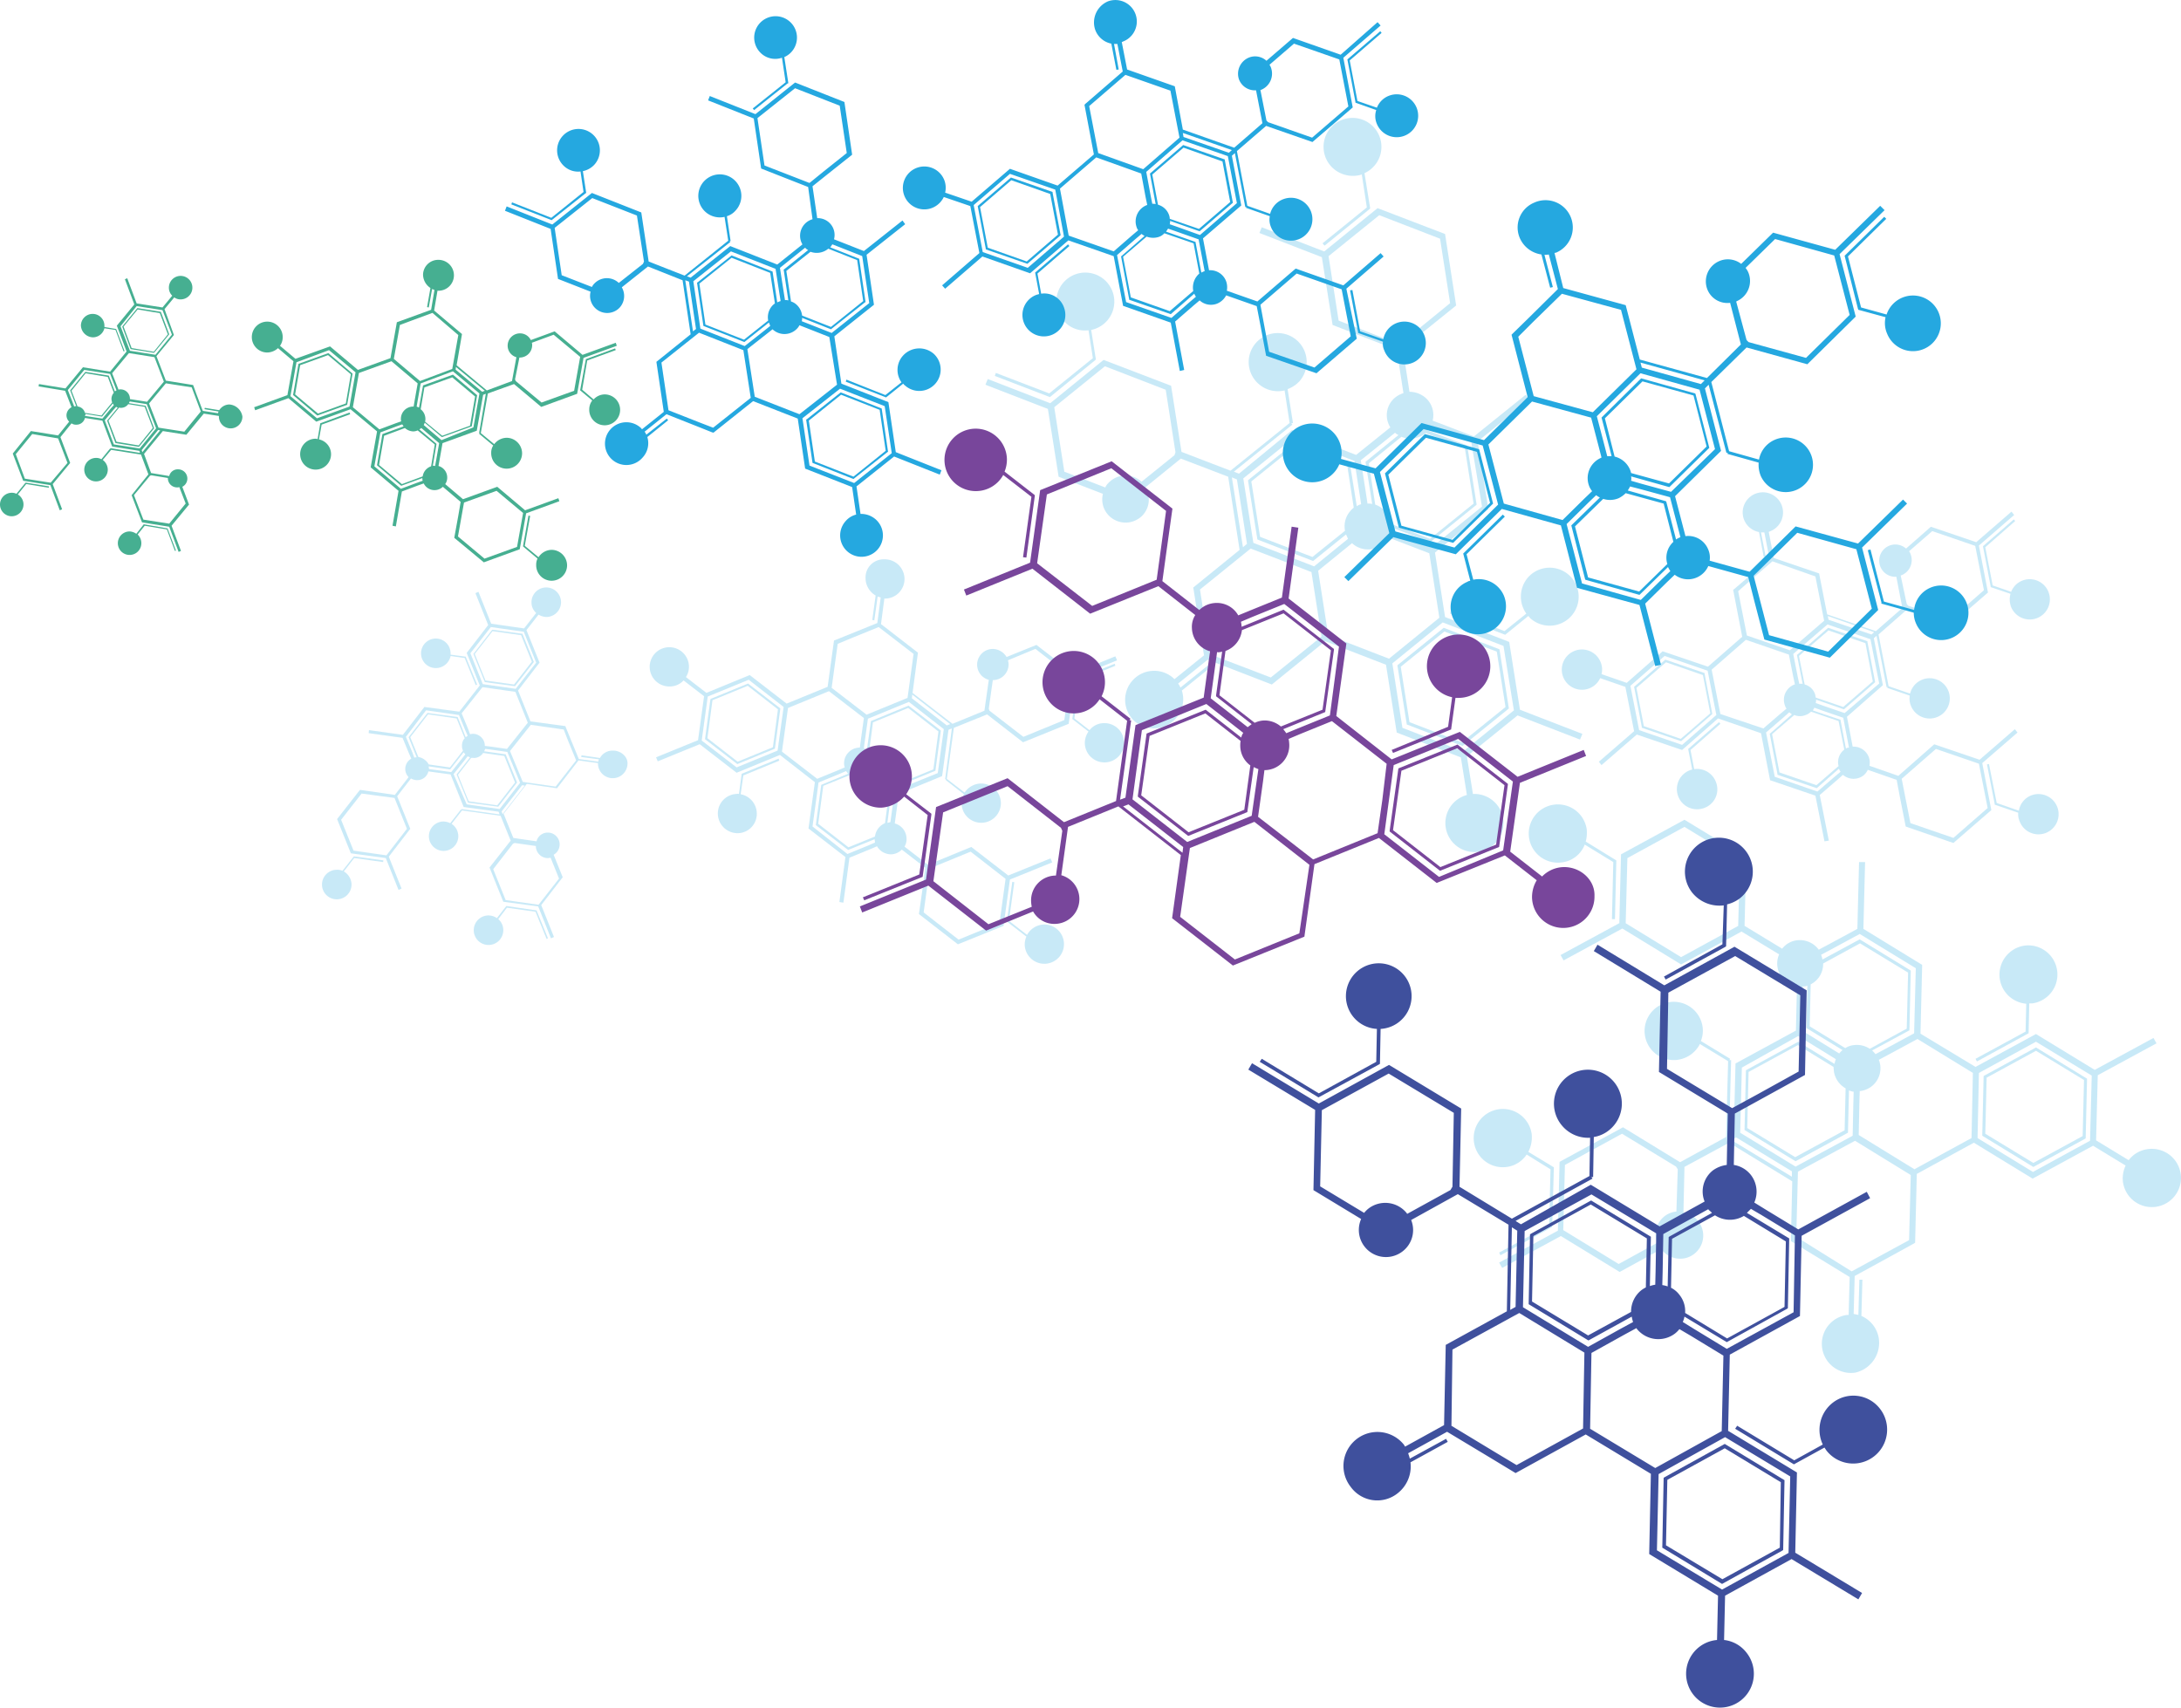 <svg xmlns="http://www.w3.org/2000/svg" viewBox="0 0 649.59 508.67"><defs><style>.cls-1{opacity:0.25;}.cls-2{fill:#25a8e0;}.cls-3{fill:#46af91;}.cls-4{fill:#3f509d;}.cls-5{fill:#78469b;}</style></defs><title>Asset 1</title><g id="Layer_2" data-name="Layer 2"><g id="Layer_1-2" data-name="Layer 1"><g id="BOTTOM"><g class="cls-1"><path class="cls-2" d="M153.3,204.38h.1l5.6-7.2-3.4-8.4-8.9-1.2h-.1l-5.6,7.2,3.4,8.4ZM146.7,188l8.5,1.2,3.2,7.9-5.3,6.8-8.5-1.2-3.2-7.9Z"/><path class="cls-2" d="M150.9,269.88h-.1l-2.8,3.6a4.46,4.46,0,0,0-2.6-.8,4.4,4.4,0,1,0,4.5,4.3,4.25,4.25,0,0,0-1.5-3.2l2.6-3.4,8.5,1.2,3.3,8.1.4-.2-3.4-8.3Z"/><path class="cls-2" d="M105.4,255.08l-3.4,4.3a3.8,3.8,0,0,0-1.8-.3,4.4,4.4,0,1,0,4.5,4.3,4.59,4.59,0,0,0-2.3-3.8l3.1-4,8.6,1.2.1-.5-8.8-1.2Z"/><path class="cls-2" d="M129.9,199a4.49,4.49,0,0,0,4.3-3.6l4.2.6,3.3,8.1.4-.2-3.4-8.3-4.5-.6v-.5a4.4,4.4,0,1,0-4.3,4.5Z"/><path class="cls-2" d="M182.4,223.58a4.21,4.21,0,0,0-3.7,2.2l-5.5-.8-.1.5,5.3.7a1.45,1.45,0,0,0-.2.7l-5.8-.8-2.6-6.3-1.3-3.2h0l-.1-.3-10.4-1.4-3.7-9.2,6.4-8.3-3.9-9.7,3.6-4.6a4.81,4.81,0,0,0,2.4.7,4.4,4.4,0,1,0-4.5-4.3,4.1,4.1,0,0,0,1.4,3.1l-3.6,4.6-9.8-1.4-3.8-9.5-.9.4,3.8,9.5-6.4,8.3,3.9,9.7-6.1,7.8-10.4-1.4-6.4,8.3-10.1-1.4-.1.9,10.1,1.4,1.9,4.6.7,1.6a3.53,3.53,0,0,0-1.8,3.1,3.49,3.49,0,0,0,1,2.4l-4.1,5.3-4-.6-6.4-.9-6.8,8.7,4.1,10.2,10.4,1.4,3.8,9.5.9-.4-3.8-9.5,6.4-8.3-3.9-9.7,4.1-5.3a3.83,3.83,0,0,0,1.9.5,3.42,3.42,0,0,0,3.3-2.6l6.6.9,3.9,9.7,10.4,1.4.3.8L137.5,241v.2l-.2-.1-3.2,4.1a4.65,4.65,0,0,0-2.1-.5,4.38,4.38,0,1,0,2.5.7l3.1-4,11.5,1.6,3,7.4-6.3,8,4.1,10.2,10.4,1.4,3.8,9.5.9-.4-3.8-9.5,6.4-8.3-2.7-6.7a3.53,3.53,0,0,0-1.8-6.6,3.42,3.42,0,0,0-3.3,2.6l-6.9-1-2.9-7.2,6.9-8.9,9,1.3,6.4-8.3,5.8.8v.2a4.4,4.4,0,1,0,8.8-.2C186.9,225.38,184.9,223.48,182.4,223.58Zm-36.2-36.8,9.8,1.4,3.7,9.2-6.1,7.8-4.9-.7-4.9-.7-3.7-9.2Zm-2.5,17.9,4.9.7,4.9.7,3.7,9.2-3.1,3.9-3.1,3.9-4.9-.7-1.7-.2v-.1a3.56,3.56,0,0,0-3.6-3.5c-.3,0-.5.1-.8.1l-.6-1.6-1.9-4.6Zm-2.6,21.1a3.32,3.32,0,0,0,2.8-1.5l6.3.9,3.2,7.9-5.3,6.8-8.5-1.2-3.2-7.9,3.9-5A2.13,2.13,0,0,1,141.1,225.78Zm-16.5-.3-2.4-5.9,5.3-6.8L136,214l2.4,5.9a3.24,3.24,0,0,0-.8,2.3,3.19,3.19,0,0,0,.3,1.4l-3.9,5-6.3-.9A4.44,4.44,0,0,0,124.6,225.48Zm2.3-13.9,9.8,1.4,1.9,4.6.7,1.6c-.2.1-.4.3-.6.4l-2.4-6-8.9-1.2h-.1l-5.6,7.2,2.4,6a1.7,1.7,0,0,0-.7.1l-.6-1.6-1.9-4.6Zm-11.8,43.2-9.8-1.4-3.7-9.2,6.1-7.8,6,.8,3.8.5,3.7,9.2Zm12.6-26.5,6.3.9h.1l4-5.1a2.65,2.65,0,0,0,.5.6l-1.1,1.4-3.1,3.9-6.6-.9V229A2,2,0,0,1,127.7,228.28Zm7.4,2.3,3.1-3.9,1.1-1.4a4.87,4.87,0,0,0,.7.3l-4,5.1,3.4,8.4,8.9,1.2h.1l5.6-7.2-3.4-8.4-6.4-.9a4.87,4.87,0,0,0,.3-.7l1.7.2,4.9.7,1.9,4.6,1.9,4.6-6.1,7.8-9.8-1.4ZM159.6,252h0a3.58,3.58,0,0,0,3.6,3.6c.3,0,.5-.1.8-.1l2.5,6.2-6.1,7.8-9.8-1.4-3.7-9.2,5.9-7.6.5-.2h0Zm-9.9-9.5-.3-.8,6.1-7.8.8.1Zm15.8-8.2-9.8-1.4-1.9-4.6-1.9-4.6,3.1-3.9,3.1-3.9,9.8,1.4,1.2,3.1,2.5,6.1Z"/></g><g class="cls-1"><path class="cls-2" d="M232.4,211.18V211l-9.6-7.4-11.2,4.6L210,220v.2l9.6,7.4,11.2-4.6Zm-21.7,8.7,1.5-11.3,10.5-4.3,9,7-1.5,11.3-10.5,4.3Z"/><path class="cls-2" d="M319.4,214v.2l4.8,3.7a6.06,6.06,0,0,0-1.1,3.5,5.85,5.85,0,1,0,5.7-6,5.45,5.45,0,0,0-4.3,2.1L320,214l1.5-11.3,10.7-4.4-.2-.6-11,4.5Z"/><path class="cls-2" d="M300,274.58l5.7,4.4a6,6,0,0,0-.5,2.4,5.85,5.85,0,1,0,5.7-6,5.94,5.94,0,0,0-5,3.1l-5.4-4.2,1.6-11.5-.6-.1-1.6,11.6Z"/><path class="cls-2" d="M225.4,242.18a5.88,5.88,0,0,0-4.8-5.6l.8-5.6,10.7-4.4-.2-.6-11,4.5-.8,6c-.2,0-.4-.1-.6,0a5.83,5.83,0,0,0-5.7,6,5.89,5.89,0,0,0,6,5.7A5.75,5.75,0,0,0,225.4,242.18Z"/><path class="cls-2" d="M257.8,172.38a6,6,0,0,0,3,5l-1,7.3.6.1,1-7.1.9.3-1,7.6-8.4,3.4-4.2,1.7h0l-.3.1-1.9,13.8-12.2,5-11-8.5-12.9,5.3-6.1-4.7a5.71,5.71,0,0,0,.9-3.2,5.85,5.85,0,1,0-5.7,6,5.59,5.59,0,0,0,4.1-1.8l6.1,4.7-1.8,13.1-12.5,5.1.5,1.2,12.5-5.1,11,8.5,12.9-5.3,10.4,8.1-1.9,13.8,11,8.5-1.8,13.4,1.2.2,1.8-13.4,6.1-2.5,2.1-.9a4.87,4.87,0,0,0,4.2,2.4,4.72,4.72,0,0,0,3.2-1.4l7,5.4-.7,5.3-1.2,8.5,11.6,9,13.6-5.5,1.9-13.8,12.6-5.1-.5-1.2-12.6,5.1-11-8.5-12.9,5.3-7-5.4a4.23,4.23,0,0,0,.6-2.5,4.71,4.71,0,0,0-3.5-4.4l1.2-8.8,12.9-5.3,1.9-13.8,1-.4-2,15.1h.3l-.2.2,5.5,4.3a6.44,6.44,0,0,0-.7,2.8,5.85,5.85,0,0,0,11.7-.3,5.89,5.89,0,0,0-6-5.7,6,6,0,0,0-4.8,2.7L282,232l2.1-15.2,9.9-4,10.7,8.3,13.6-5.5,1.9-13.8,12.5-5.1-.5-1.2-12.5,5.1-11-8.5-8.9,3.6a4.87,4.87,0,0,0-4.2-2.4,4.68,4.68,0,0,0-1.1,9.2l-1.3,9.2-9.5,3.9-11.9-9.2,1.6-12-11-8.5,1-7.6h.3a5.83,5.83,0,0,0,5.7-6,5.89,5.89,0,0,0-6-5.7A5.41,5.41,0,0,0,257.8,172.38ZM209,220.58l1.8-13.1,12.2-5,10.4,8.1-.9,6.5-.9,6.5-12.2,5Zm23.9,3.3.9-6.5.9-6.5,12.2-5,5.2,4,5.2,4-.9,6.5-.3,2.3H256a4.69,4.69,0,0,0-4.6,4.8,4.25,4.25,0,0,0,.2,1.1l-2.1.9-6.1,2.5Zm28,3.4a4.51,4.51,0,0,0-2-3.7l1.1-8.4,10.5-4.3,9,7-1.5,11.3-10.5,4.3-6.7-5.2C260.8,227.88,260.9,227.58,260.9,227.28Zm-.3,21.9-7.9,3.2-9-7,1.5-11.3,7.9-3.2a4.69,4.69,0,0,0,3.1,1.1,4.78,4.78,0,0,0,1.8-.4l6.7,5.2-1.1,8.4A5,5,0,0,0,260.6,249.18Zm-18.6-3,1.8-13.1,6.1-2.5,2.1-.9c.2.3.4.5.6.8l-8,3.3-1.6,11.8v.2l9.6,7.4,7.9-3.2c0,.3.1.6.1,1l-2.1.9-6.1,2.5Zm57.5,15.6-1.8,13.1-12.2,5-10.4-8.1,1.1-8,.7-5.1,12.2-5Zm-35.2-16.7,1.1-8.3v-.2l-6.8-5.3c.3-.2.5-.4.8-.6l1.8,1.4,5.2,4-1.2,8.8h-.1A1.88,1.88,0,0,1,264.3,245.08Zm2.9-9.9-5.2-4-1.8-1.4a3.55,3.55,0,0,0,.4-.9l6.8,5.3,11.2-4.6,1.6-11.8v-.2l-9.6-7.4-11.2,4.6-1.2,8.5c-.3-.1-.6-.3-.9-.4l.3-2.3.9-6.5,6.1-2.5,6.1-2.5,10.4,8.1-1.8,13.1Zm28.5-32.6h.1a4.69,4.69,0,0,0,4.6-4.8,4.25,4.25,0,0,0-.2-1.1l8.2-3.4,10.4,8.1-1.8,13.1-12.2,5-10.1-7.8-.2-.6h0ZM283,215.68l-1,.4L271.6,208l.1-1.1Zm-10.9-20.9-1.8,13.1-6.1,2.5-6.1,2.5-5.2-4-5.2-4,1.8-13.1,4.1-1.7,8.1-3.3Z"/></g><g class="cls-1"><path class="cls-2" d="M416.4,198l-.2.2,2.8,17.6,16.6,6.4,13.6-11,.2-.2-2.8-17.6L430,187Zm32,12.6-13,10.5-15.6-6-2.6-16.5,13-10.5,15.6,6Z"/><path class="cls-2" d="M326.2,107.28l.2-.2-1.4-8.8a8.7,8.7,0,0,0,4.7-2.7,8.64,8.64,0,1,0-12.2.7,8.37,8.37,0,0,0,6.7,2.1l1.3,8.3-13,10.5-15.9-6.1-.3.9,16.4,6.3Z"/><path class="cls-2" d="M408.1,62.08l-1.7-10.5a8.62,8.62,0,1,0-9.3-1.4,8.85,8.85,0,0,0,8.5,1.8l1.5,9.8-13.2,10.7.6.7,13.4-10.9Z"/><path class="cls-2" d="M455.2,171.88a8.74,8.74,0,0,0-.6,10.9l-6.5,5.2-15.9-6.1-.3.9,16.4,6.3,6.9-5.6c.2.2.4.5.6.7a8.64,8.64,0,1,0-.6-12.3Z"/><path class="cls-2" d="M350.2,214a8.48,8.48,0,0,0,1.8-8.3l8.4-6.8-.6-.7-8.2,6.6a7.46,7.46,0,0,0-.7-1.2l8.8-7.1,12.4,4.8,6.2,2.4h0l.5.2L394.7,191l18.1,7,3.2,20.2,19.1,7.4,1.8,11.2a8.65,8.65,0,1,0,8,1.9,8.63,8.63,0,0,0-6.2-2.2l-1.8-11.2,15.1-12.2,18.6,7.2.7-1.7-18.6-7.2-3.2-20.2-19.1-7.4-3-19.2,15.9-12.9-3.2-20.2L455.6,119l-1.2-1.4L439,130l-9.1-3.5-3.2-1.2a6.84,6.84,0,0,0-2.1-6.8,7.36,7.36,0,0,0-4.8-1.8l-2-12.9,6.1-4.9,9.8-7.9-3.3-21.3L410.3,62l-15.9,12.9-18.6-7.2-.7,1.7,18.6,7.2,3.2,20.2,19.1,7.4,2,12.9a7.23,7.23,0,0,0-3.2,2,6.79,6.79,0,0,0-.7,8.2l-10.2,8.2-19.1-7.4-15.8,13-1.5-.6,17.4-14-.3-.4.5-.1-1.6-10.1a8.9,8.9,0,0,0,3.5-2.3,8.64,8.64,0,1,0-12.2.7,8.67,8.67,0,0,0,7.8,2l1.5,9.7-17.6,14.2-14.6-5.6-3.1-19.7-20.1-7.7-15.9,12.9-18.6-7.2-.7,1.7,18.6,7.2,3.2,20.2,13.2,5.1a6.84,6.84,0,0,0,2.1,6.8,7,7,0,0,0,9.8-.5,6.79,6.79,0,0,0,.7-8.2l10.6-8.6,14.1,5.4,3.4,21.8L355.4,175l3.2,20.2-8.8,7.1-.3-.3a8.64,8.64,0,1,0-11.5,12.9A8.79,8.79,0,0,0,350.2,214Zm100.7-2.4-15.1,12.2-18.1-7-3-19.2,7.5-6.1,7.5-6.1,18.1,7ZM428.7,184l-7.5,6.1-7.5,6.1-18.1-7-1.5-9.6-1.5-9.6,7.5-6.1,2.6-2.1.1.1a7,7,0,0,0,9.8-.5,3.81,3.81,0,0,0,.9-1.3l3.1,1.2,9.1,3.5Zm-26.5-31.8a6.87,6.87,0,0,0-1.6,5.9l-9.7,7.8-15.6-6-2.6-16.5,13-10.5,15.6,6,1.9,12.3A9.43,9.43,0,0,0,402.2,152.18ZM424.6,129l11.7,4.5,2.6,16.5-13,10.5L414.2,156a6.67,6.67,0,0,0-2.2-4.3,7.22,7.22,0,0,0-2.4-1.4L407.7,138l9.7-7.9A7,7,0,0,0,424.6,129Zm16.8,21.9-15.1,12.2-9.1-3.5-3.2-1.2a6.75,6.75,0,0,0,.2-1.4l11.8,4.5,13.6-11,.2-.2-2.8-17.6-11.8-4.5a8.34,8.34,0,0,0,.8-1.2l3.1,1.2,9.1,3.5Zm-45.7-74.6,15.1-12.2,18.1,7,3,19.2-9.2,7.5-5.9,4.7-18.1-7Zm20.8,53.3-9.6,7.8-.2.2,2,12.5a6.6,6.6,0,0,0-1.4-.1l-.5-3.3-1.5-9.6,10.2-8.2.1.1A3.49,3.49,0,0,0,416.5,129.58Zm-13.1,7.7,1.5,9.6.5,3.3a3.1,3.1,0,0,0-1.3.6l-2-12.5-16.6-6.4-13.6,11-.2.2,2.8,17.6,16.6,6.4,9.8-7.9c.2.4.4.9.6,1.3l-2.6,2.1-7.5,6.1-9-3.5-9.1-3.5-3-19.2,15.1-12.2Zm-63.4,6.2-.1-.1a7,7,0,0,0-9.8.5,3.81,3.81,0,0,0-.9,1.3l-12.2-4.7-3-19.2,15.1-12.2,18.1,7,2.9,18.6-.3.9h0Zm26.9-1.3,1.5.6,3,19.2-1.2,1Zm-9.5,33.4,15.1-12.2,9.1,3.5,9,3.5,1.5,9.6,1.5,9.6-15.1,12.2-6-2.3-12.1-4.6Z"/></g><g class="cls-1"><path class="cls-2" d="M590.4,338v.3l15.2,9.3,15.6-8.5.4-17.5v-.3L606.4,312l-15.6,8.5Zm30.3-16.3-.4,16.7-14.7,8-14.3-8.7.4-16.7,14.7-8Z"/><path class="cls-2" d="M462.8,348v-.3l-7.6-4.6a9.53,9.53,0,0,0,1-5.3,8.68,8.68,0,1,0-7.4,9.8,8.48,8.48,0,0,0,5.9-3.7l7.1,4.4-.4,16.7-14.9,8.1.4.8,15.4-8.4Z"/><path class="cls-2" d="M481.4,256.28l-9.1-5.6a10.54,10.54,0,0,0,.3-3.6,8.68,8.68,0,1,0-7.4,9.8,8.38,8.38,0,0,0,6.8-5.3l8.5,5.2-.4,17h.9l.4-17.3Z"/><path class="cls-2" d="M595.6,291.48a8.72,8.72,0,0,0,7.9,7.5l-.2,8.3-14.9,8.1.4.8,15.4-8.4.2-8.9h.9a8.68,8.68,0,1,0-2.4-17.2A8.74,8.74,0,0,0,595.6,291.48Z"/><path class="cls-2" d="M559.6,398.78a8.75,8.75,0,0,0-5.2-6.8l.3-10.8h-.9l-.3,10.5c-.4-.1-.9-.2-1.4-.3l.3-11.3,11.7-6.4,5.8-3.2h0l.5-.3.5-20.5,17-9.3,17.5,10.7,18-9.8,9.7,5.9a8.94,8.94,0,0,0-.8,4.9,8.68,8.68,0,1,0,7.4-9.8,8.53,8.53,0,0,0-5.7,3.3l-9.7-5.9.5-19.4,17.5-9.5-.9-1.6-17.5,9.5L606.4,308l-18,9.8-16.4-9.9.5-20.5L555,276.68l.5-19.9h-1.8l-.5,19.9-8.5,4.6-3,1.6a7,7,0,0,0-6.5-2.8,6.57,6.57,0,0,0-4.4,2.5l-11.2-6.8.2-7.8.3-12.6-18.4-11.2-18.9,10.3-.5,20.5-17.5,9.5.9,1.6,17.5-9.5,17.5,10.7,18-9.8,11.2,6.8a6.58,6.58,0,0,0-.5,3.7,6.89,6.89,0,0,0,5.8,5.9l-.3,13.1-18,9.8-.5,20.5-1.4.8.6-22.3h-.5l.2-.4-8.7-5.3a8.43,8.43,0,0,0,.5-4.2,8.68,8.68,0,1,0-7.4,9.8,8.79,8.79,0,0,0,6.6-4.7l8.4,5.1-.6,22.6-13.7,7.5-17-10.4-18.9,10.3-.5,20.5-17.5,9.5.9,1.6,17.5-9.5,17.5,10.7,12.4-6.8a7,7,0,0,0,6.5,2.8,6.92,6.92,0,0,0,.1-13.7l.3-13.6,13.3-7.2,18.8,11.5-.4,17.8,17.5,10.7-.3,11.3h-.5a8.68,8.68,0,1,0,2.4,17.2A9.1,9.1,0,0,0,559.6,398.78Zm63.4-78.4-.5,19.4-17,9.3L589,339l.2-9.7.2-9.7,17-9.3Zm-35.4-.8-.2,9.7-.2,9.7-17,9.3-8.3-5.1-8.3-5.1.2-9.7.1-3.4h.2a6.83,6.83,0,0,0,5.9-7.8,8.33,8.33,0,0,0-.4-1.5l3-1.6,8.5-4.6Zm-41.4-.5a7,7,0,0,0,3.5,5.1l-.3,12.5-14.7,8L520.4,336l.4-16.7,14.7-8,10.6,6.5C546.1,318.18,546.2,318.58,546.2,319.08ZM543,287l11-6,14.3,8.7-.4,16.7-11,6a7,7,0,0,0-4.7-1.1,5.77,5.77,0,0,0-2.6.9l-10.6-6.5.3-12.5A6.74,6.74,0,0,0,543,287Zm27.6,1.4-.5,19.4-8.5,4.6-3,1.6a10,10,0,0,0-1-1.1l11.1-6,.4-17.5v-.3l-15.2-9.3-11.1,6a7.36,7.36,0,0,0-.4-1.4l3-1.6,8.5-4.6ZM484.2,275l.5-19.4,17-9.3,16.5,10.1-.3,11.9-.2,7.5-17,9.3Zm54.1,18.6-.3,12.3v.3l10.8,6.6a4.74,4.74,0,0,0-1,1l-2.9-1.8-8.3-5.1.3-13.1h.2A1.72,1.72,0,0,0,538.3,293.58Zm-2.7,15,8.3,5.1,2.9,1.8a5.73,5.73,0,0,0-.4,1.4l-10.8-6.6-15.6,8.5-.4,17.5v.3l15.2,9.3,15.6-8.5.3-12.6a5.73,5.73,0,0,0,1.4.4l-.1,3.4-.2,9.7-8.5,4.6-8.5,4.6-16.5-10.1.5-19.4Zm-36.3,52.3h-.2a6.83,6.83,0,0,0-5.9,7.8,8.33,8.33,0,0,0,.4,1.5l-11.5,6.3-16.5-10.1.5-19.4,17-9.3,16.1,9.8.5.8h0Zm16.4-21.3,1.4-.8,16.6,10.1v1.6Zm19.3,28.8.5-19.4,8.5-4.6,8.5-4.6,8.3,5.1,8.3,5.1-.5,19.4-5.7,3.1-11.4,6.2Z"/></g><g class="cls-1"><path class="cls-2" d="M507.7,200.68v-.2l-11.7-4-9.3,8.1,2.3,12v.2l11.7,4,9.3-8.1Zm-18.1,15.6-2.2-11.4,8.8-7.6,11,3.8,2.2,11.4-8.8,7.6Z"/><path class="cls-2" d="M592.9,174.68v.2l5.9,2a6.66,6.66,0,0,0,.1,3.7,6,6,0,1,0,3.6-7.7,5.88,5.88,0,0,0-3.5,3.4l-5.5-1.9L591.3,163l8.9-7.8-.4-.5-9.2,8Z"/><path class="cls-2" d="M594.1,239.68l7,2.4a5.48,5.48,0,0,0,.4,2.5,6,6,0,1,0,3.6-7.7,5.91,5.91,0,0,0-3.8,4.6l-6.6-2.3-2.3-11.6-.6.1,2.3,11.8Z"/><path class="cls-2" d="M511.1,233a6,6,0,0,0-6.5-3.9l-1.1-5.7,8.9-7.8-.4-.5-9.2,8,1.2,6.1c-.2.1-.4.1-.6.2a6,6,0,1,0,4.1,11.3A5.89,5.89,0,0,0,511.1,233Z"/><path class="cls-2" d="M519.4,154.68a6,6,0,0,0,4.5,3.8l1.4,7.4.6-.1-1.4-7.2h1l1.5,7.8-7,6.1-3.5,3h0l-.3.2,2.7,14-10.2,8.9L495.2,194l-10.7,9.4-7.5-2.6a5.66,5.66,0,0,0-.2-3.4,6,6,0,1,0-.2,4.6l7.5,2.6,2.6,13.2-10.5,9.1.8,1,10.5-9.1,13.5,4.6,10.7-9.4,12.8,4.4,2.7,14,13.5,4.6,2.7,13.6,1.3-.2-2.7-13.6,5.1-4.4,1.8-1.6a4.88,4.88,0,0,0,4.8.9,4.4,4.4,0,0,0,2.6-2.4l8.6,3,1,5.3,1.7,8.6,14.2,4.9,11.3-9.8-2.7-14,10.5-9.1-.8-1-10.5,9.1-13.5-4.6-10.7,9.4-8.6-3a4.7,4.7,0,0,0-.2-2.6,4.87,4.87,0,0,0-4.8-3.1l-1.7-8.9,10.7-9.4-2.7-14,.8-.7,3,15.3.3-.1-.1.3,6.7,2.3a5.68,5.68,0,0,0,.3,2.9,6,6,0,1,0-.2-3.5l-6.4-2.2-3-15.4,8.2-7.2,13.1,4.5,11.3-9.8-2.7-14,10.5-9.1-.8-1-10.5,9.1-13.5-4.6-7.4,6.5a4.81,4.81,0,1,0-2.9,8.4l1.8,9.3-7.9,6.9-14.5-5-2.4-12.2-13.5-4.6-1.5-7.8a.37.37,0,0,0,.3-.1A6,6,0,0,0,523,147,6,6,0,0,0,519.4,154.68Zm-31.2,62.8-2.6-13.2,10.2-8.9,12.8,4.4,1.3,6.6,1.3,6.6-10.2,8.9Zm24.2-4.8-1.3-6.6-1.3-6.6,10.2-8.9,6.4,2.2,6.4,2.2,1.3,6.6.5,2.3h-.1a4.86,4.86,0,0,0-2.9,6.2,3.13,3.13,0,0,0,.5,1l-1.8,1.5-5.1,4.4Zm28.2-5.9a4.5,4.5,0,0,0-3.1-2.9l-1.7-8.5,8.8-7.6,11,3.8,2.2,11.4-8.8,7.6-8.2-2.8C540.7,207.38,540.7,207.08,540.6,206.78Zm7,21.4-6.6,5.7-11-3.8-2.2-11.4,6.6-5.7a4.45,4.45,0,0,0,3.4,0,4.35,4.35,0,0,0,1.6-1l8.2,2.8,1.7,8.5A4.69,4.69,0,0,0,547.6,228.18Zm-19,3.2-2.6-13.2,5.1-4.4,1.8-1.6c.3.2.5.4.8.6l-6.6,5.8,2.3,12v.2l11.7,4,6.6-5.8a4.05,4.05,0,0,0,.5.9l-1.8,1.5-5.1,4.4Zm60.8-3.9,2.6,13.2-10.2,8.9-12.8-4.4-1.6-8.1-1-5.1,10.2-8.9ZM549.8,223l-1.6-8.4v-.2l-8.3-2.8a3.51,3.51,0,0,0,.5-.8l2.2.8,6.4,2.2,1.7,8.9h-.1A1.14,1.14,0,0,0,549.8,223Zm-.4-10.6-6.4-2.2-2.2-.8a3.4,3.4,0,0,0,.1-1l8.3,2.9,9.3-8.1-2.3-12V191l-11.7-4-9.3,8.1,1.7,8.6a3.35,3.35,0,0,0-1,0l-.5-2.3-1.3-6.6,5.1-4.4,5.1-4.4,12.8,4.4,2.6,13.2Zm16.7-41h.1a4.86,4.86,0,0,0,2.9-6.2,3.13,3.13,0,0,0-.5-1l6.9-6,12.8,4.4,2.6,13.2-10.2,8.9-12.4-4.3-.4-.5h0Zm-7.9,16.9-.8.7-12.8-4.4-.2-1.1Zm-17.5-16.6,2.6,13.2-5.1,4.4-5.1,4.4-6.4-2.2-6.4-2.2-2.6-13.2,3.4-3,6.8-5.9Z"/></g></g><g id="TOP"><path class="cls-3" d="M45.8,105.08h.1l4.5-5.5-2.5-6.7L41,91.78h-.1l-4.5,5.5,2.5,6.7ZM41,92.18l6.6,1.1,2.4,6.3-4.2,5.2-6.6-1.1-2.4-6.4Z"/><path class="cls-3" d="M42.9,156.18h-.1L40.6,159a3.72,3.72,0,0,0-2-.7,3.5,3.5,0,1,0,3.5,3.5,3.63,3.63,0,0,0-1.1-2.6l2.1-2.6,6.6,1.1,2.4,6.4.3-.1-2.5-6.6Z"/><path class="cls-3" d="M7.6,143.78l-2.7,3.3a3.19,3.19,0,0,0-1.4-.3,3.5,3.5,0,0,0,0,7,3.54,3.54,0,0,0,3.5-3.5,3.49,3.49,0,0,0-1.7-3l2.5-3.1,6.7,1.1.1-.4-6.8-1.1Z"/><path class="cls-3" d="M27.7,100.48a3.54,3.54,0,0,0,3.4-2.7l3.3.5,2.4,6.4.3-.1L34.6,98l-3.5-.6V97a3.5,3.5,0,0,0-7,0A3.7,3.7,0,0,0,27.7,100.48Z"/><path class="cls-3" d="M68.3,120.48a3.62,3.62,0,0,0-3,1.7l-4.3-.7-.1.4,4.2.7c-.1.2-.1.3-.2.5l-4.5-.7-1.9-5-.9-2.5h0l-.1-.2-8.1-1.3-2.8-7.3,5.2-6.3L49,92.08l2.9-3.5a3.08,3.08,0,0,0,1.9.6,3.5,3.5,0,1,0-3.5-3.5,3.31,3.31,0,0,0,1,2.4l-2.9,3.5-7.7-1.2-2.8-7.5-.7.3,2.8,7.5L34.8,97l2.9,7.7-4.9,6-8.1-1.3-5.2,6.3-7.9-1.3-.1.7,7.9,1.3,1.4,3.6.5,1.3a2.79,2.79,0,0,0-1.5,2.4,2.73,2.73,0,0,0,.8,1.9l-3.3,4.1-3.1-.5-5-.8-5.4,6.7,3.1,8.1,8.1,1.3,2.8,7.5.7-.3-2.8-7.5,5.2-6.3-2.9-7.7,3.3-4.1a2.3,2.3,0,0,0,1.4.4,2.59,2.59,0,0,0,2.6-2l5.2.8,2.9,7.7,8.1,1.3.2.6-8.8-1.4v.2l-.1-.1-2.6,3.2a2.93,2.93,0,0,0-1.6-.4,3.5,3.5,0,1,0,3.5,3.5,3.65,3.65,0,0,0-1.5-2.9l2.5-3,8.9,1.4,2.2,5.9-5,6.2,3.1,8.1,8.1,1.3,2.8,7.5.7-.3-2.8-7.5,5.2-6.3-2-5.3a2.75,2.75,0,0,0-1.3-5.2,2.59,2.59,0,0,0-2.6,2l-5.4-.9-2.1-5.7,5.6-6.8,7,1.1,5.2-6.3,4.5.7v.2a3.5,3.5,0,0,0,7,0A4.24,4.24,0,0,0,68.3,120.48ZM40.7,91.18l7.7,1.2,2.8,7.3-4.9,6-3.8-.6-3.8-.6-2.8-7.3Zm-2.3,14,3.8.6,3.8.6,2.8,7.3-2.5,3-2.5,3-3.8-.6-1.3-.2v-.1a2.8,2.8,0,0,0-2.8-2.8,1.27,1.27,0,0,0-.6.1l-.5-1.3-1.4-3.6ZM36,121.48a2.66,2.66,0,0,0,2.2-1.1l4.9.8,2.4,6.3-4.2,5.2-6.6-1.1-2.4-6.3,3.2-3.9A.75.75,0,0,0,36,121.48Zm-12.9-.4-1.8-4.7,4.2-5.2,6.6,1.1,1.8,4.7a2.87,2.87,0,0,0-.7,1.8,3.59,3.59,0,0,0,.2,1.1l-3.2,3.9-4.9-.8A2.55,2.55,0,0,0,23.1,121.08Zm2-10.9,7.7,1.2,1.4,3.6.5,1.3c-.2.1-.3.2-.5.3l-1.8-4.7-6.9-1.1h-.1l-4.5,5.5,1.8,4.7a1.27,1.27,0,0,0-.6.1l-.5-1.3-1.4-3.6Zm-10,33.6-7.7-1.2-2.7-7.3,4.9-6,4.7.8,3,.5,2.8,7.3Zm10.3-20.5,4.9.8h.1l3.2-3.9c.1.2.2.3.3.5l-.9,1-2.5,3-5.2-.8v-.1C25.5,123.58,25.5,123.48,25.4,123.28Zm5.8,1.9,2.5-3,.9-1c.2.1.3.2.5.2l-3.2,3.9,2.5,6.7,6.9,1.1h.1l4.5-5.5-2.5-6.7-5-.8c.1-.2.2-.3.2-.5l1.3.2,3.8.6,1.4,3.6,1.4,3.6-4.9,6-7.7-1.2ZM50,142.38h0a2.73,2.73,0,0,0,2.8,2.8,1.27,1.27,0,0,0,.6-.1l1.9,4.9-4.9,6-7.7-1.2-2.8-7.3,4.8-5.8.4-.1h0Zm-7.6-7.7-.2-.6,4.9-6,.6.1Zm12.5-6.1-7.7-1.2-1.4-3.6-1.4-3.6,2.5-3,2.5-3,7.7,1.2.9,2.4,1.8,4.8Z"/><path class="cls-3" d="M105,111.38v-.1l-7.2-6.1-8.9,3.2-1.6,9.2v.1l7.2,6.1,8.9-3.2Zm-17.1,6.1,1.5-8.7,8.3-3,6.8,5.7-1.5,8.7-8.3,3Z"/><path class="cls-3" d="M172.8,116.18v.1l3.6,3a4.39,4.39,0,0,0-.9,2.7,4.6,4.6,0,1,0,4.7-4.5,4.51,4.51,0,0,0-3.4,1.5l-3.4-2.9,1.5-8.7,8.5-3.1-.2-.5-8.7,3.2Z"/><path class="cls-3" d="M155.8,162.78l4.3,3.6a4.06,4.06,0,0,0-.4,1.9,4.6,4.6,0,1,0,9.2.2,4.65,4.65,0,0,0-4.5-4.7,4.71,4.71,0,0,0-4,2.2l-4.1-3.4,1.6-8.9-.5-.1-1.6,9Z"/><path class="cls-3" d="M98.6,135.38a4.52,4.52,0,0,0-3.6-4.5l.8-4.4,8.5-3.1-.2-.5-8.7,3.2-.8,4.7c-.2,0-.3-.1-.5-.1a4.6,4.6,0,0,0-.2,9.2A4.59,4.59,0,0,0,98.6,135.38Z"/><path class="cls-3" d="M126,81.78a4.84,4.84,0,0,0,2.2,4l-1,5.7.5.1,1-5.5c.2.1.5.2.7.3l-1,5.9-6.6,2.4-3.3,1.2h0l-.3.1-1.9,10.7-9.7,3.5-8.3-7L88,106.88,83.4,103a4.38,4.38,0,0,0,.8-2.5,4.6,4.6,0,1,0-4.7,4.5,4.87,4.87,0,0,0,3.3-1.3l4.6,3.9-1.8,10.1-9.9,3.6.3.9,9.9-3.6,8.3,7,10.2-3.7,7.9,6.6-1.9,10.7,8.3,7-1.8,10.4,1,.2,1.8-10.4,4.8-1.8,1.7-.6a3.59,3.59,0,0,0,5.7,1l5.3,4.5-.7,4.1-1.2,6.6,8.8,7.3,10.7-3.9,1.9-10.7,9.9-3.6-.3-.9-9.9,3.6-8.3-7-10.2,3.7-5.3-4.5a3.29,3.29,0,0,0,.6-1.9,3.57,3.57,0,0,0-2.6-3.5l1.2-6.8,10.2-3.7,1.9-10.7.8-.3-2,11.7h.2l-.2.2,4.2,3.5a4,4,0,0,0-.6,2.2,4.6,4.6,0,0,0,9.2.2,4.65,4.65,0,0,0-4.5-4.7,4.73,4.73,0,0,0-3.8,1.9l-4-3.3,2.1-11.8,7.8-2.8,8.1,6.8,10.7-3.9,1.9-10.7,9.9-3.6-.3-.9-9.9,3.6-8.3-7-7.1,2.6a3.56,3.56,0,0,0-3.2-2,3.67,3.67,0,0,0-3.7,3.6,3.57,3.57,0,0,0,2.6,3.5l-1.3,7.1-7.5,2.8-9-7.5,1.6-9.3-8.3-7,1-5.9h.2a4.6,4.6,0,1,0,.2-9.2A4.51,4.51,0,0,0,126,81.78ZM86.5,118l1.8-10.1,9.7-3.6,7.9,6.6L105,116l-.9,5.1-9.7,3.5Zm18.6,3.3.9-5.1.9-5.1,9.7-3.5,3.9,3.3,3.9,3.3-.9,5.1-.3,1.8h-.1a3.67,3.67,0,0,0-3.7,3.6,2,2,0,0,0,.1.8l-1.7.6-4.8,1.8Zm21.6,3.5a3.7,3.7,0,0,0-1.4-2.9l1.1-6.5,8.3-3,6.8,5.7-1.5,8.7-8.3,3-5.1-4.2A2.49,2.49,0,0,0,126.7,124.78Zm-.8,17.1-6.2,2.3-6.8-5.7,1.5-8.7,6.2-2.3a4,4,0,0,0,2.4,1,3.19,3.19,0,0,0,1.4-.3l5.1,4.2-1.1,6.5A3.7,3.7,0,0,0,125.9,141.88Zm-14.4-3,1.8-10.1,4.8-1.8,1.7-.6c.1.2.3.4.4.6l-6.3,2.3-1.6,9.2v.1l7.2,6.1,6.3-2.3a2.2,2.2,0,0,0,.1.8l-1.7.6-4.8,1.8Zm44.3,13.9-1.8,10.1-9.7,3.5-7.9-6.6,1.1-6.2.7-3.9,9.7-3.5Zm-26.9-14,1.1-6.5v-.1l-5.1-4.3c.2-.1.4-.3.6-.4l1.4,1.2,3.9,3.3-1.2,6.8h-.1A.64.64,0,0,0,128.9,138.78Zm2.6-7.7-3.9-3.3-1.4-1.2a4.88,4.88,0,0,0,.3-.7l5.1,4.3,8.9-3.2,1.6-9.2v-.1l-7.2-6.1-8.9,3.2-1.2,6.6c-.2-.1-.5-.2-.7-.3l.3-1.8.9-5.1,4.8-1.8,4.8-1.8,7.9,6.6-1.8,10.1Zm23.2-24.6h0a3.7,3.7,0,0,0,3.8-3.6,2,2,0,0,0-.1-.8l6.5-2.4,7.9,6.6-1.8,10.1-9.7,3.5-7.7-6.4-.2-.5h0Zm-10.3,9.9-.8.3-7.9-6.6.1-.8Zm-7.9-16.6-1.8,10.1-4.8,1.8-4.8,1.8-3.9-3.3-3.9-3.3,1.8-10.1,3.2-1.2,6.5-2.4Z"/><path class="cls-2" d="M240.3,124.88l-.2.1,1.9,12.9,12.2,4.8,10.1-8,.2-.1-1.9-12.9-12.2-4.8Zm23.5,9.4-9.6,7.7-11.5-4.5-1.8-12.2,9.6-7.7,11.5,4.5Z"/><path class="cls-2" d="M174.4,57.58l.2-.1-1-6.5a6.42,6.42,0,0,0,3.4-1.9,6.37,6.37,0,1,0-9,.4,6.11,6.11,0,0,0,4.9,1.6l.9,6.1-9.6,7.7-11.7-4.6-.2.6,12,4.7Z"/><path class="cls-2" d="M234.8,24.78,233.6,17a6.23,6.23,0,0,0,2.1-1.5,6.37,6.37,0,1,0-9,.4,6.17,6.17,0,0,0,6.2,1.3l1.1,7.3-9.8,7.8.4.5,9.9-7.9Z"/><path class="cls-2" d="M269,105.88a6.35,6.35,0,0,0-.5,8l-4.8,3.8-11.6-4.6-.2.6,12,4.7,5.1-4.1c.2.2.3.4.5.5a6.37,6.37,0,0,0,8.6-9.4A6.55,6.55,0,0,0,269,105.88Z"/><path class="cls-2" d="M191.4,136.28a6.26,6.26,0,0,0,1.4-6.1l6.2-5-.4-.5-6.1,4.8a4.05,4.05,0,0,0-.5-.9l6.5-5.2,9.1,3.6,4.5,1.8h0l.4.1,11.8-9.4,13.3,5.2,2.2,14.9,14,5.5,1.2,8.2a6,6,0,0,0-3.1,1.9,6.37,6.37,0,1,0,9-.4,6.58,6.58,0,0,0-4.6-1.7l-1.2-8.2,11.2-8.9,13.6,5.4.5-1.3-13.6-5.4-2.2-14.9-14-5.5-2.1-14.1,11.8-9.4-2.2-14.9,11.5-9.1-.8-1.1-11.5,9.1-6.6-2.6-2.3-.9a5,5,0,0,0-5-6.3l-1.4-9.5,4.5-3.6,7.3-5.8-2.3-15.7-14.7-5.8L225,34l-13.6-5.4-.5,1.3,13.6,5.4,2.2,14.9,14,5.5,1.3,9.6a5.11,5.11,0,0,0-3,7.5l-7.5,6-14-5.5-11.8,9.4-1.1-.4,12.9-10.2-.2-.3h.3l-1.1-7.4a5.63,5.63,0,0,0,2.6-1.7,6.41,6.41,0,1,0-3.3,1.9l1.1,7.1-13,10.4-10.7-4.2L191,63.28l-14.7-5.8-11.8,9.4-13.6-5.4-.5,1.3,13.6,5.4,2.2,14.9,9.7,3.8a5.1,5.1,0,0,0,8.7,4.7,5.15,5.15,0,0,0,.6-6l7.8-6.2,10.3,4.1,2.4,16.1-10.2,8.2,2.2,14.9-6.5,5.2c-.1-.1-.1-.2-.2-.3a6.37,6.37,0,1,0,.4,8.7Zm74.2-1.3-11.2,8.9-13.3-5.2-2.1-14.1,5.6-4.4,5.6-4.4,13.3,5.2Zm-16.3-20.4-5.6,4.4-5.6,4.4-13.3-5.2-1.1-7.1-1.1-7.1,5.6-4.4,1.9-1.5.1.1a5.16,5.16,0,0,0,7.2-.3,3.59,3.59,0,0,0,.7-1l2.3.9,6.6,2.6ZM230,91.08a5.12,5.12,0,0,0-1.2,4.4l-7.2,5.7-11.5-4.5-1.8-12.2,9.6-7.7,11.5,4.5,1.4,9.1A5,5,0,0,0,230,91.08Zm16.7-17,8.6,3.4,1.8,12.2-9.6,7.7L238.9,94a5.18,5.18,0,0,0-1.6-3.2,4.25,4.25,0,0,0-1.7-1l-1.4-9.1,7.2-5.7A5.41,5.41,0,0,0,246.7,74.08Zm12.2,16.2-11.2,8.9-6.6-2.6-2.3-.9a3.4,3.4,0,0,0,.1-1l8.6,3.4,10.1-8,.2-.1-1.9-12.9-8.6-3.4.6-.9,2.3.9,6.6,2.6Zm-33.3-55.1,11.2-8.9,13.3,5.2,2.1,14.1L245.4,51l-4.3,3.5-13.4-5.2Zm15.1,39.3-7.1,5.7-.2.1,1.4,9.2a3.4,3.4,0,0,0-1-.1l-.4-2.5-1.1-7.1,7.5-6,.1.1A2.1,2.1,0,0,0,240.7,74.48Zm-9.7,5.6,1.1,7.1.4,2.5a4.18,4.18,0,0,0-1,.4l-1.4-9.2-12.2-4.8-10.1,8-.2.1,1.9,12.9,12.2,4.8,7.3-5.8a10.37,10.37,0,0,1,.4,1l-2,1.6-5.6,4.4-6.6-2.6-6.6-2.6-2.1-14.1,11.2-8.9Zm-46.7,4.2-.1-.1a5.16,5.16,0,0,0-7.2.3,3.59,3.59,0,0,0-.7,1l-9-3.5-2.1-14.1L176.4,59l13.3,5.2,2.1,13.7-.3.7h0Zm19.8-.8,1.1.4L207.3,98l-.9.7ZM197,108l11.2-8.9,6.6,2.6,6.6,2.6,1.1,7.1,1.1,7.1-11.2,8.9-4.4-1.7-8.9-3.5Z"/><path class="cls-2" d="M313.5,57.38v-.2l-12.4-4.3-9.9,8.5,2.4,12.7v.2l12.4,4.3,9.9-8.5Zm-19.3,16.4-2.3-12.1,9.3-8,11.6,4.1,2.3,12.1-9.3,8Z"/><path class="cls-2" d="M403.7,30.38v.2l6.2,2.2a5.81,5.81,0,0,0,.1,3.9,6.39,6.39,0,1,0,3.8-8.2,6.26,6.26,0,0,0-3.7,3.6l-5.8-2L402,18l9.5-8.2-.4-.5-9.8,8.4Z"/><path class="cls-2" d="M404.5,99.18l7.4,2.6a4.62,4.62,0,0,0,.4,2.6,6.38,6.38,0,1,0-.3-3.3l-6.9-2.4-2.3-12.3-.7.1L404.5,99Z"/><path class="cls-2" d="M316.9,91.58a6.23,6.23,0,0,0-6.8-4.1l-1.1-6,9.5-8.2-.4-.5-9.8,8.4,1.2,6.4a6.37,6.37,0,0,1-.7.2,6.39,6.39,0,1,0,8.1,3.8Z"/><path class="cls-2" d="M326.2,8.88A6.45,6.45,0,0,0,331,13l1.5,7.8.7-.1-1.4-7.6h1l1.6,8.2-7.4,6.4-3.7,3.2h0l-.3.3L325.8,46,315,55.28l-14.2-5-11.4,9.8-7.9-2.7a6.33,6.33,0,0,0-.2-3.6,6.39,6.39,0,1,0-3.8,8.2,6.49,6.49,0,0,0,3.6-3.3l7.9,2.7,2.7,14L280.6,85l.9,1,11.1-9.6,14.2,5,11.4-9.8,13.5,4.7,2.8,14.8,14.2,5,2.7,14.4,1.3-.3L350,95.78l5.4-4.7,1.9-1.6a5,5,0,0,0,5.1,1,5.31,5.31,0,0,0,2.8-2.5l9.1,3.2,1.1,5.7,1.7,9.1,15,5.2,12-10.3L401,86l11.1-9.6-.9-1L400.1,85l-14.2-5-11.4,9.8-9.1-3.2a5.43,5.43,0,0,0-.2-2.8,5.07,5.07,0,0,0-5.1-3.3L358.3,71l11.4-9.8-2.8-14.8.9-.8,3.1,16.1.3-.1-.1.3,7.1,2.5a5.52,5.52,0,0,0,.3,3.1,6.39,6.39,0,1,0,3.8-8.2,6.31,6.31,0,0,0-4,4.4l-6.8-2.4L368.4,45l8.7-7.5,13.8,4.8,12-10.3-2.8-14.8,11.1-9.6-.9-1-11,9.7-14.2-5-7.9,6.8a5,5,0,0,0-5.1-1,5.21,5.21,0,0,0-3.1,6.5,5.07,5.07,0,0,0,5.1,3.3l1.9,9.8L367.6,44l-15.3-5.4-2.4-12.9-14.2-5-1.6-8.2a.37.37,0,0,0,.3-.1,6.39,6.39,0,0,0-4.4-12A6.83,6.83,0,0,0,326.2,8.88Zm-33.5,66.2-2.7-14,10.8-9.3,13.5,4.7,1.3,7,1.3,7-10.8,9.3Zm25.6-4.9-1.3-7-1.3-7,10.8-9.3,6.7,2.4,6.7,2.4,1.3,7,.5,2.4h-.1a5.21,5.21,0,0,0-3.1,6.5,3.13,3.13,0,0,0,.5,1l-1.9,1.6-5.4,4.7Zm29.9-6.1a4.86,4.86,0,0,0-3.3-3.1l-1.7-9,9.3-8,11.6,4.1,2.3,12.1-9.3,8-8.7-3A3.6,3.6,0,0,0,348.2,64.08Zm7.2,22.6-7,6-11.6-4.1-2.3-12.1,7-6a5.54,5.54,0,0,0,3.6.1,3.86,3.86,0,0,0,1.7-1.1l8.7,3,1.7,9A5.52,5.52,0,0,0,355.4,86.68Zm-20,3.3-2.7-14,5.4-4.7,1.9-1.6a7,7,0,0,0,.9.6l-7,6.1,2.4,12.7v.2l12.4,4.3,7-6.1a4.05,4.05,0,0,0,.5.9L354.3,90l-5.4,4.7Zm64.2-3.8,2.7,14-10.8,9.3-13.5-4.7-1.6-8.6-1-5.4,10.8-9.3Zm-41.8-5-1.7-8.9v-.2L347.3,69l.6-.9,2.3.8,6.8,2.4,1.8,9.5h-.1C358.4,80.88,358.1,81.08,357.8,81.18ZM357.4,70l-6.7-2.4-2.3-.8a3.4,3.4,0,0,0,.1-1l8.8,3.1,9.9-8.5-2.4-12.7v-.2l-12.4-4.3-9.9,8.5,1.7,9.1a3.4,3.4,0,0,0-1-.1l-.5-2.5-1.3-7,5.4-4.7,5.4-4.7,13.5,4.7,2.7,14Zm18-43.2h.1a5.21,5.21,0,0,0,3.1-6.5,3.13,3.13,0,0,0-.5-1l7.3-6.3,13.5,4.7,2.7,14L390.8,41l-13.1-4.6-.5-.5h0Zm-8.5,17.9-.9.8-13.5-4.7-.2-1.2ZM348.6,27l2.7,14-5.4,4.7-5.4,4.7L333.8,48l-6.7-2.4-2.7-14,3.6-3.1,7.2-6.2Z"/><path class="cls-2" d="M440.6,134l-.1-.2-16.1-4.5L412.5,141l4.1,16,.1.2,16.1,4.5L444.7,150Zm-23.2,22.6-3.9-15.2,11.2-11,15.2,4.2,3.9,15.2-11.2,11Z"/><path class="cls-2" d="M553.4,92.08l.1.2,8.1,2.2a7.89,7.89,0,0,0,.5,5,8.29,8.29,0,1,0-.2-5.8l-7.6-2.1-3.9-15.2,11.4-11.2-.6-.6-11.8,11.6Z"/><path class="cls-2" d="M560.3,179.78l9.7,2.7a7.84,7.84,0,0,0,.7,3.3,8.13,8.13,0,1,0,4.2-10.7,8,8,0,0,0-4.8,6.6l-9-2.5-4-15.5-.8.2,4.1,15.7Z"/><path class="cls-2" d="M447.9,177.38a8.09,8.09,0,0,0-9.1-4.7l-2-7.6,11.4-11.2-.6-.6-11.8,11.6,2.1,8.1c-.3.1-.6.1-.8.3a8.13,8.13,0,1,0,6.5,14.9A8.3,8.3,0,0,0,447.9,177.38Z"/><path class="cls-2" d="M452.7,71a8.3,8.3,0,0,0,6.4,4.8l2.6,9.9.8-.2-2.5-9.6a5.7,5.7,0,0,0,1.3-.1l2.7,10.3-8.9,8.8-4.5,4.4h0l-.4.4,4.8,18.6-13,12.8L423.4,126l-13.7,13.5-10.3-2.8a8.75,8.75,0,1,0-.5,1.6l10.3,2.8,4.6,17.7-13.4,13.1,1.2,1.2L415,160l18.6,5.1,13.7-13.5,17.6,4.9,4.8,18.6,18.6,5.1,4.7,18.2,1.7-.4-4.7-18.2,6.5-6.4,2.3-2.2a6.49,6.49,0,0,0,6.6.8,6.64,6.64,0,0,0,3.4-3.4l11.9,3.3,1.8,7.1,3,11.5,19.5,5.4,14.4-14.2-4.8-18.6L568,150l-1.2-1.2-13.4,13.1-18.6-5.1-13.7,13.5L509.2,167a6,6,0,0,0-.5-3.5,6.4,6.4,0,0,0-6.7-3.8l-3.1-11.9,13.7-13.5-4.8-18.6,1.1-1.1,5.3,20.3.4-.1-.1.4,9.3,2.6a8.86,8.86,0,0,0,.6,3.9,8.13,8.13,0,1,0,4.2-10.7,8,8,0,0,0-4.7,5.9l-8.9-2.5-5.3-20.6,10.5-10.3,18.1,5,14.4-14.2-4.8-18.6,13.4-13.1-1.3-1.3-13.4,13.1-18.5-5.1-9.5,9.3a6.49,6.49,0,0,0-6.6-.8,6.57,6.57,0,0,0-3.4,8.6,6.4,6.4,0,0,0,6.7,3.8l3.2,12.4-10.1,10-20-5.5-4.2-16.2-18.6-5.1L463,75.38a.6.6,0,0,1,.4-.1,8.13,8.13,0,1,0-6.5-14.9A8,8,0,0,0,452.7,71Zm-37.1,87.3-4.6-17.7,13-12.8,17.6,4.9,2.3,8.8,2.3,8.8-13,12.8Zm32.3-8.3-2.3-8.8-2.3-8.8,13-12.8,8.8,2.4,8.8,2.4,2.3,8.8.8,3.1c-.1,0-.1,0-.2.1a6.57,6.57,0,0,0-3.4,8.6,5.67,5.67,0,0,0,.8,1.3l-2.3,2.2-6.5,6.4Zm37.5-10.3a6.69,6.69,0,0,0-4.5-3.7l-2.9-11.4,11.2-11,15.2,4.2,3.9,15.2-11.2,11-11.3-3.1A5.64,5.64,0,0,0,485.4,139.68ZM496.6,168l-8.4,8.2L473,172l-3.9-15.2,8.4-8.2a6.64,6.64,0,0,0,4.6-.2,8,8,0,0,0,2.1-1.5l11.3,3.1,2.9,11.4A6.38,6.38,0,0,0,496.6,168Zm-25.4,5.8-4.6-17.7,6.5-6.4,2.3-2.2a6.73,6.73,0,0,0,1.1.7l-8.5,8.3,4.1,16,.1.2,16.1,4.5,8.5-8.3a7.46,7.46,0,0,0,.7,1.2l-2.3,2.2-6.5,6.4Zm81.7-10.2,4.6,17.7-13,12.8-17.6-4.9-2.8-10.8-1.8-6.9,13-12.8Zm-53.7-2.9-2.9-11.2-.1-.2-11.4-3.2a7.46,7.46,0,0,0,.7-1.2l3.1.8,8.8,2.4,3.1,11.9c-.1,0-.1,0-.2.1A5.42,5.42,0,0,0,499.2,160.68Zm-1.5-14.2-8.8-2.4-3.1-.9a2.85,2.85,0,0,0,0-1.3l11.4,3.2,11.9-11.7-4.1-16-.1-.2-16.1-4.5L477,124.38l3,11.5h-1.3l-.8-3.1-2.3-8.8,6.5-6.4,6.5-6.4,17.6,4.9,4.6,17.7Zm19.4-56.7c.1,0,.1,0,.2-.1a6.57,6.57,0,0,0,3.4-8.6,5.67,5.67,0,0,0-.8-1.3l8.8-8.6,17.6,4.9,4.6,17.7-13,12.8-17.1-4.7-.6-.6h0Zm-9.4,23.5-1.1,1.1-17.6-4.9-.4-1.5Zm-24.9-21,4.6,17.7-6.5,6.4-6.5,6.4-8.8-2.4-8.8-2.4-4.6-17.7,4.3-4.3,8.7-8.5Z"/><path class="cls-4" d="M495.8,440l-.3.2-.4,20.8,17.8,10.8,17.9-9.9.3-.2.4-20.8-17.8-10.8Zm34.3,21-17.1,9.4-16.8-10.1.4-19.5,17.1-9.4,16.7,10.1Z"/><path class="cls-4" d="M410.7,317.08l.3-.2.2-10.4a9.78,9.78,0,1,0-1.1,0l-.2,9.8-17.1,9.4-17-10.3-.6.9,17.5,10.6Z"/><path class="cls-4" d="M514.1,281.88l.3-12.5a10.17,10.17,0,0,0,3.8-1.8,10.11,10.11,0,1,0-14.2-1.7,10.42,10.42,0,0,0,9.4,3.8l-.4,11.6-17.4,9.6.5.9,17.7-9.7Z"/><path class="cls-4" d="M545.8,417.88a10.24,10.24,0,0,0-2.9,12.4l-8.5,4.7-17-10.3-.6.9,17.5,10.6,9.1-5,.6.9a10.11,10.11,0,0,0,15.9-12.5A10,10,0,0,0,545.8,417.88Z"/><path class="cls-4" d="M416.3,444.78a10.17,10.17,0,0,0,3.8-9.2l11.1-6.1-.5-.9-10.8,5.9a14.24,14.24,0,0,0-.5-1.6l11.6-6.4,13.3,8,6.6,4h0l.5.3,20.9-11.5L491.7,439l-.5,23.9,20.5,12.4-.3,13.2a10.09,10.09,0,1,0,8.8,3.8,9.82,9.82,0,0,0-6.7-3.8l.3-13.2,19.8-10.9,19.9,12,1.1-1.9-19.9-12,.5-23.9-20.5-12.4.5-22.7L536.1,392l.5-23.9,20.4-11.2-1-1.9-20.4,11.2-9.7-5.9-3.4-2.1a8.14,8.14,0,0,0-1-8.2,8,8,0,0,0-5.1-3l.3-15.3,8-4.4,12.9-7.1.5-25.2-21.5-13-20.9,11.5-19.9-12.1-1.1,1.9,19.9,12.1-.5,23.9,20.5,12.4-.3,15.3a9,9,0,0,0-4.1,1.6,8,8,0,0,0-2.5,9.3l-13.4,7.4-20.5-12.4L453,364.68l-1.6-1,22.9-12.6-.3-.5h.5l.2-11.9a9.64,9.64,0,0,0,4.5-2A10.11,10.11,0,1,0,465,335a10.18,10.18,0,0,0,8.6,3.9l-.2,11.4L450.3,363l-15.6-9.5.5-23.3-21.5-13-20.9,11.5-19.9-12-1.1,1.9,19.9,12-.5,23.9,14.2,8.6a8.08,8.08,0,0,0,12.4,9.6,8,8,0,0,0,2.5-9.3l13.9-7.7,15.1,9.1-.5,25.8-18.2,10-.5,23.9-11.6,6.4a2.18,2.18,0,0,1-.3-.5,10.11,10.11,0,1,0-15.9,12.5A9.75,9.75,0,0,0,416.3,444.78Zm116.4,17.8-19.8,10.9-19.4-11.7.5-22.7,9.9-5.5,9.9-5.5,19.4,11.7Zm-19.9-36.3-9.9,5.5-9.9,5.5-19.4-11.7.2-11.3L474,403l9.9-5.5,3.5-1.9c0,.1.1.1.1.2a8.21,8.21,0,0,0,11.4,1.4,8,8,0,0,0,1.3-1.3l3.4,2,9.7,5.9Zm-23.9-42a8.14,8.14,0,0,0-3.1,6.5l-12.8,7-16.7-10.1.4-19.5,17.1-9.4,16.7,10.1-.3,14.6A9.13,9.13,0,0,0,488.9,384.28Zm30.5-22.1,12.5,7.6-.4,19.5-17.1,9.4-12.5-7.6a7.76,7.76,0,0,0-1.7-5.4,7.21,7.21,0,0,0-2.5-2.1L498,369l12.8-7A8.09,8.09,0,0,0,519.4,362.18Zm14.8,28.7-19.9,10.9-9.7-5.9-3.4-2.1a7.49,7.49,0,0,0,.5-1.6l12.6,7.6,17.9-9.9.3-.2.4-20.8-12.6-7.6,1.2-1.2,3.4,2,9.7,5.9Zm-37.3-95.2,19.9-10.9,19.4,11.7-.5,22.7-12.1,6.7-7.7,4.2-19.4-11.7Zm13,65.6-12.6,7-.3.2-.3,14.7a9.36,9.36,0,0,0-1.6-.4l.1-3.9.2-11.3,13.4-7.4c0,.1.1.1.1.2A8.11,8.11,0,0,1,509.9,361.28Zm-16.6,6.1-.2,11.3-.1,4a7.49,7.49,0,0,0-1.6.4l.3-14.7-17.8-10.8-17.9,9.9-.3.2-.4,20.8,17.8,10.8,12.9-7.1a9.37,9.37,0,0,0,.4,1.6l-3.5,1.9-9.9,5.5-9.7-5.9-9.7-5.9.5-22.7,19.9-10.9Zm-74.2-5.8c0-.1-.1-.1-.1-.2a8.21,8.21,0,0,0-11.4-1.4,8,8,0,0,0-1.3,1.3l-13.1-7.9.5-22.7,19.9-10.9,19.4,11.7-.4,22-.6,1h0Zm31.2,4,1.6,1-.5,22.7-1.6.9ZM432.6,402l19.9-10.9,9.7,5.9,9.7,5.9-.2,11.3-.2,11.3-19.8,10.9-6.5-3.9-12.9-7.8Z"/><path class="cls-5" d="M434.1,221.78l-17.6,7.1-2.6,18.5v.3l15,11.7,17.6-7.1,2.6-18.5v-.3Zm11.5,29.8-16.6,6.7-14.1-11,2.5-17.7,16.6-6.7,14.1,11Z"/><path class="cls-5" d="M414.5,223.38l.4.9,17.3-7,1.3-9.4h1a9.44,9.44,0,1,0-2-.2l-1.2,8.8Z"/><path class="cls-5" d="M465.7,258.28a9.24,9.24,0,0,0-6.4,2.8l-9.5-7.4,2.9-20.5,19.7-8-.7-1.8-19.7,8L434.8,218l-20.3,8.2L398,213.28l3-21.6-17.2-13.4,2.9-21.1-2-.3L381.8,178l-9.6,3.9-3.4,1.4a7.28,7.28,0,0,0-6.6-3.7,7.37,7.37,0,0,0-5,2.1l-11-8.6,1.1-8,1.9-13.6-18.1-14.1L309.8,146l-3,21.6-19.7,8,.7,1.8,19.7-8,17.2,13.4,20.3-8.2,11,8.6a6.52,6.52,0,0,0-1,3.9,7.41,7.41,0,0,0,5.4,6.9l-1.9,13.8L338.2,216l-3,21.6-1.6.6,3.3-23.6-.5-.1.3-.4-8.6-6.7a9.3,9.3,0,1,0-8.1,5.1,9.1,9.1,0,0,0,7.5-4.2l8.2,6.4-3.3,23.9-15.5,6.3-16.8-13.1-21.3,8.6-3,21.6-19.7,8,.7,1.8,19.7-8,17.2,13.4,14-5.7a7.28,7.28,0,0,0,6.6,3.7,7.39,7.39,0,0,0,1.8-14.5l2-14.4,15-6.1,18.6,14.5-2.6,18.8,18.1,14.1,21.3-8.6,3-21.6,19.2-7.8L427.9,263l20.3-8.2,9.5,7.4a9.75,9.75,0,0,0-1.4,5.1,9.3,9.3,0,1,0,18.6-.4C475.1,262.18,470.8,258.18,465.7,258.28Zm-156.8-90.5,2.9-20.5,19.2-7.8,16.3,12.7-1.7,12.5-1.1,8-19.2,7.8Zm102.8,70.6-1.4,9.8L391.1,256l-7.6-5.9-8.8-6.8,1.5-10.7.4-3.2h.2a7.39,7.39,0,0,0,7.2-7.6,9.85,9.85,0,0,0-.2-1.7l3.3-1.4,9.6-3.9,16.3,12.7ZM372.4,228l-1.8,13.2-16.6,6.7-14.1-11,2.5-17.7,16.6-6.7,10.5,8.2a7.57,7.57,0,0,0-.1,1.5A7.29,7.29,0,0,0,372.4,228Zm-2.5-40.3,12.4-5,14.1,11-2.5,17.7-12.4,5a7.56,7.56,0,0,0-4.9-1.8,7.27,7.27,0,0,0-2.9.7l-10.5-8.2,1.8-13.2A7.5,7.5,0,0,0,369.9,187.68Zm26.2,25.4-9.6,3.9-3.4,1.4a12.49,12.49,0,0,0-.9-1.2l12.5-5.1,2.6-18.5v-.3l-15-11.7-12.5,5.1a7.72,7.72,0,0,0-.2-1.5l3.3-1.4,9.6-3.9,16.3,12.7Zm-33.4-18.8a5.07,5.07,0,0,0,1.3-.2l-1.8,13v.3l10.6,8.3-1.2.9-2.8-2.2-8.2-6.4,1.9-13.8C362.6,194.28,362.6,194.28,362.7,194.28Zm-22.6,23.2,19.2-7.8,8.2,6.4,2.8,2.2a3.51,3.51,0,0,0-.6,1.4l-10.6-8.3-17.6,7.1L338.9,237v.3l15,11.7,17.6-7.1,1.9-13.4c.4.2.9.4,1.4.6l-.6,4.1-1.4,9.8-9.6,3.9-9.6,3.9-16.3-12.7Zm-25.6,43.3h-.2a7.39,7.39,0,0,0-7.2,7.6,9.85,9.85,0,0,0,.2,1.7l-12.9,5.2L278,262.48l2.9-20.5,19.2-7.8,15.9,12.4.4.9h0Zm20-20.6,1.6-.6,16.3,12.7-.2,1.7ZM387,278l-19.2,7.8-16.3-12.7,2.9-20.5,9.6-3.9,9.6-3.9,8.2,6.4,8.2,6.4Zm41.6-16.8-16.3-12.7,1.4-10.3,1.4-10.3,19.2-7.8,16.3,12.7-2.9,20.5Z"/><path class="cls-5" d="M290.9,146.28a9.26,9.26,0,0,0,7.9-4.8l8.4,6.5-2.5,18,1,.1,2.5-18.3v-.3l-9-7a9.52,9.52,0,0,0,.7-3.8,9.3,9.3,0,1,0-9,9.6Z"/><path class="cls-5" d="M269.3,237.28l7,5.5-2.5,17.7-16.8,6.8.4.9,17.4-7,2.6-18.5v-.3l-7.5-5.8a9.44,9.44,0,0,0,1.7-5.5,9.3,9.3,0,1,0-9.1,9.5A10.05,10.05,0,0,0,269.3,237.28Z"/></g></g></g></svg>